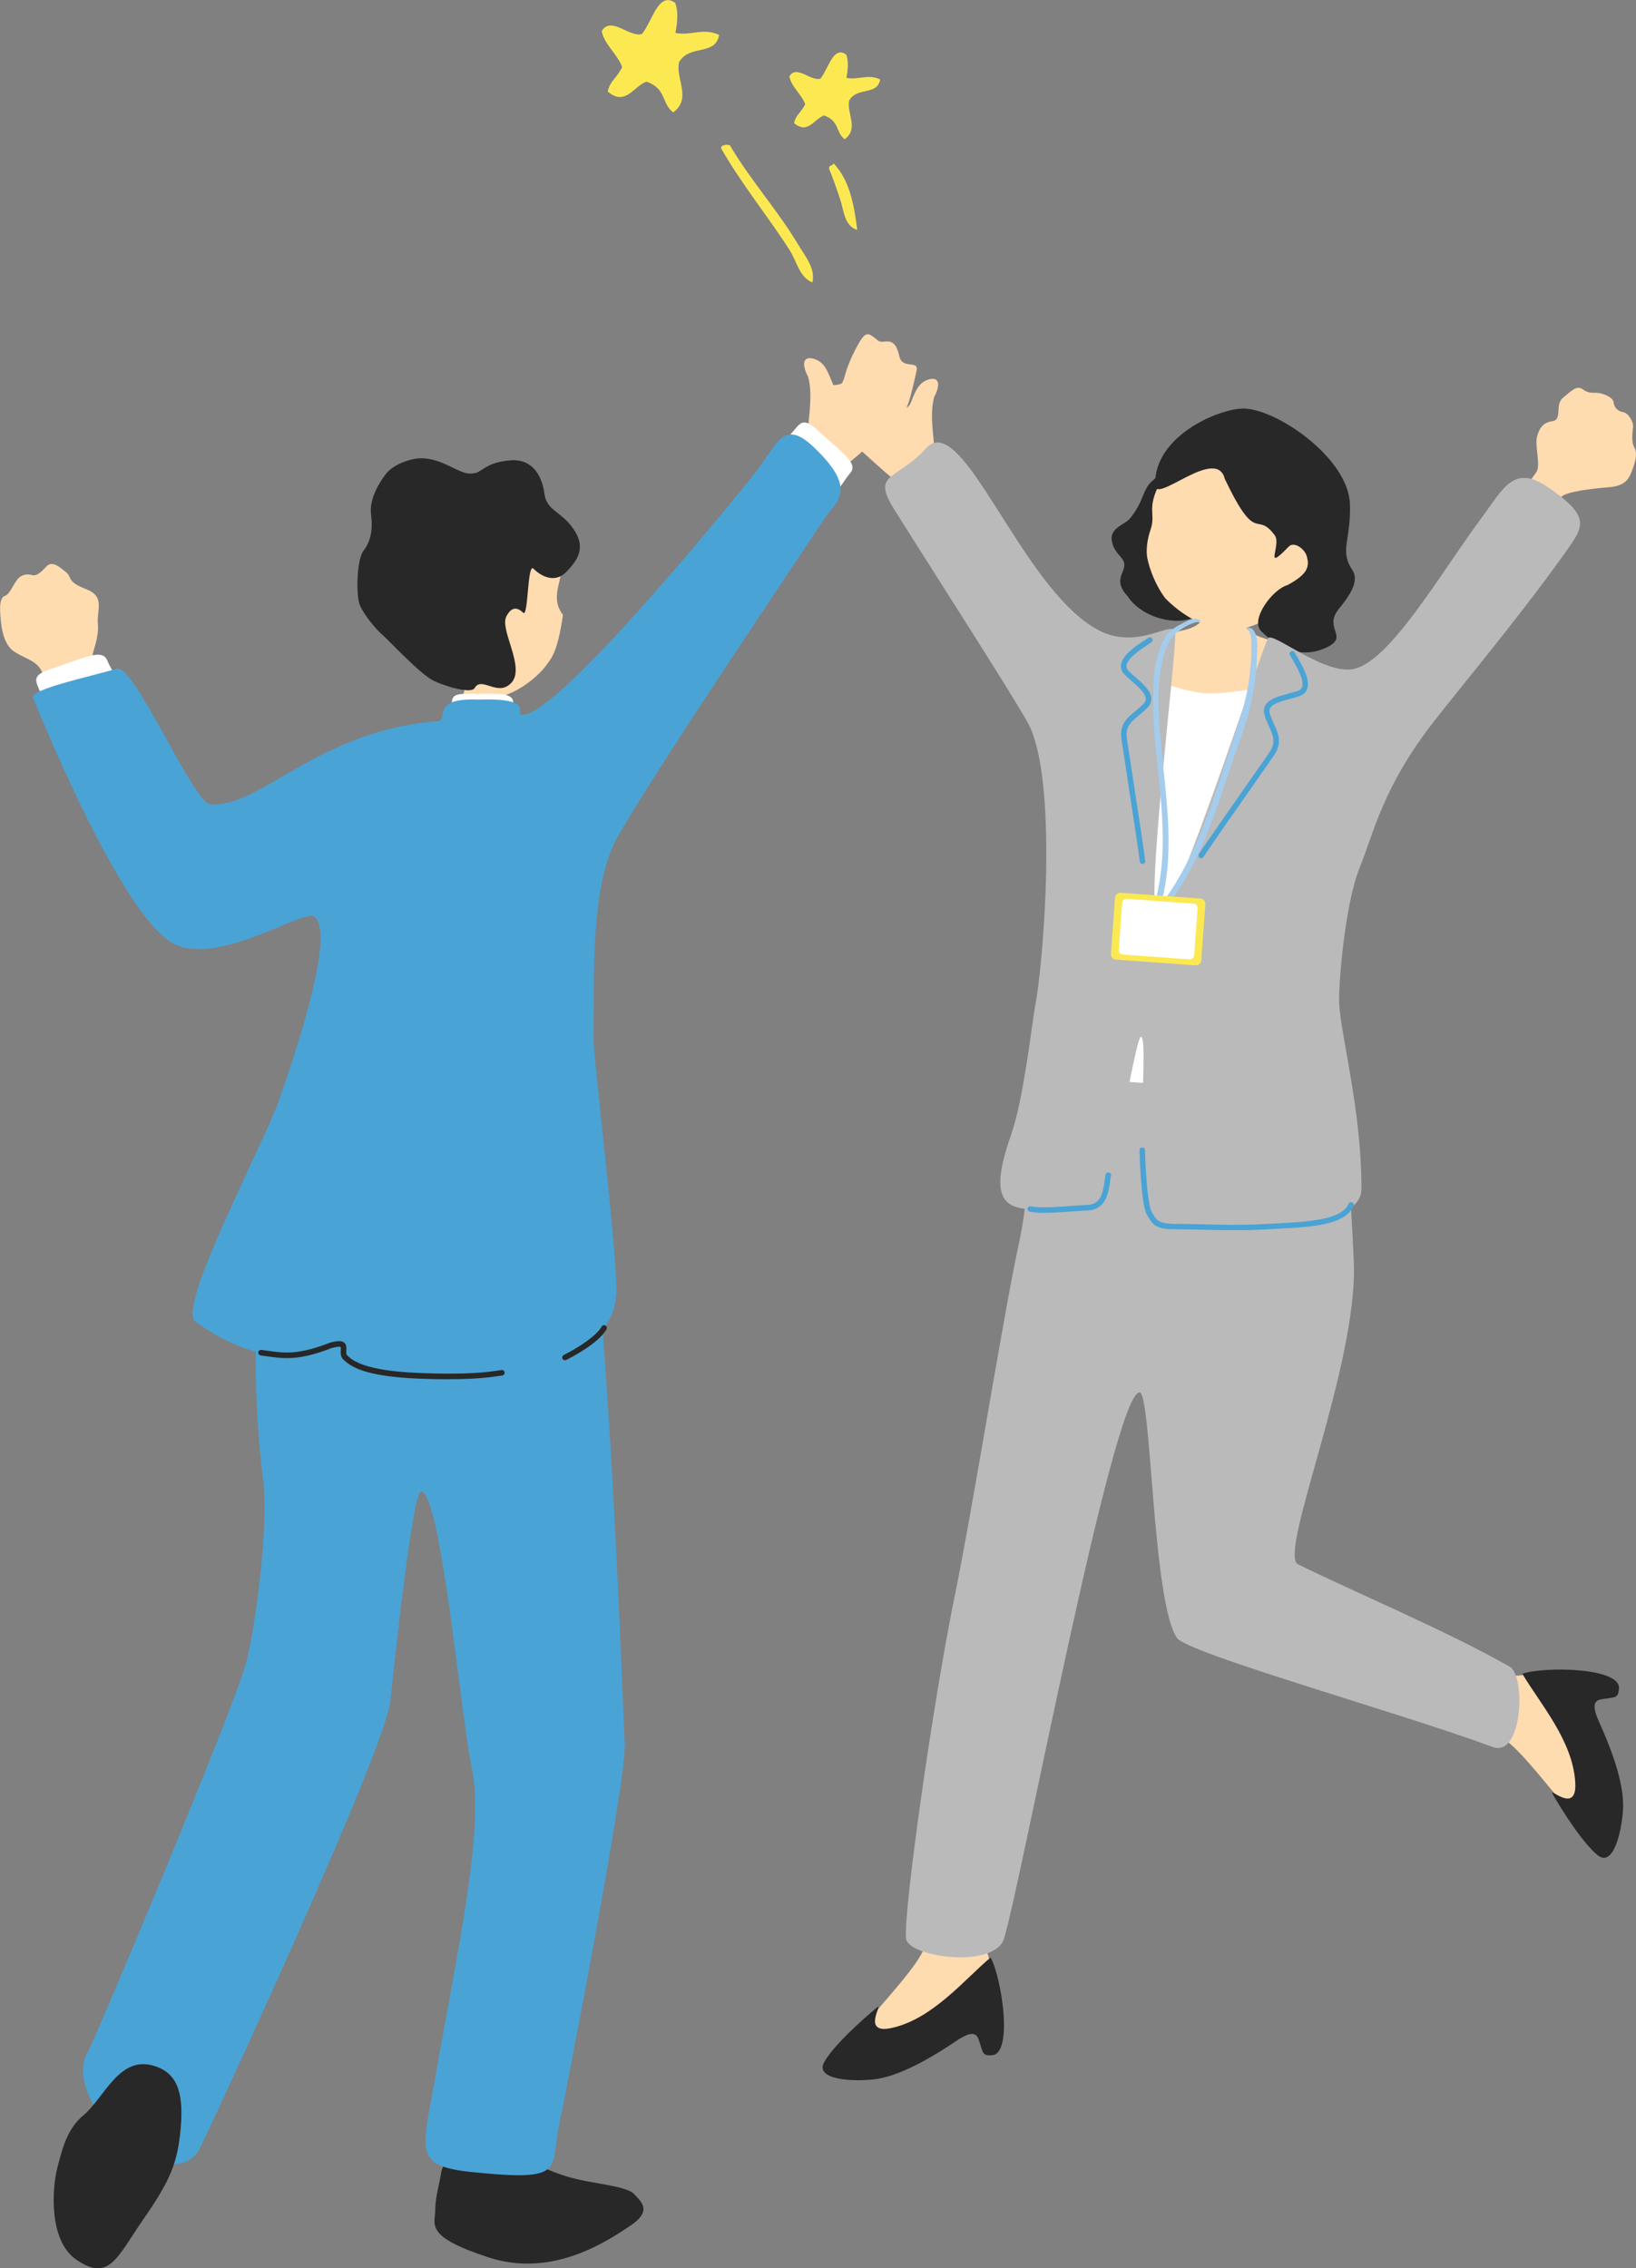 <svg width="238" height="330" viewBox="0 0 238 330" fill="none" xmlns="http://www.w3.org/2000/svg">
<rect x="0" y="0" width="238" height="330" fill="#808080" stroke="none"/>
<g clip-path="url(#clip0_2351_3529)">
<path fill-rule="evenodd" clip-rule="evenodd" d="M121.255 23.75C123.586 26.195 124.248 29.754 124.709 33.447C122.838 32.91 122.752 30.608 122.272 29.159C121.754 27.567 121.207 25.985 120.612 24.565C120.574 23.913 121.159 24.2 121.255 23.75Z" fill="#FCE952"/>
<path fill-rule="evenodd" clip-rule="evenodd" d="M118.166 41.092C116.304 40.324 115.901 38.003 114.875 36.392C111.805 31.586 107.785 26.666 104.906 21.572C104.925 21.304 105.041 21.179 105.223 21.169C105.463 21.035 105.789 21.035 106.182 21.131C109.089 26.119 113.148 30.589 116.199 35.72C117.101 37.226 118.703 39.145 118.175 41.092H118.166Z" fill="#FCE952"/>
<path fill-rule="evenodd" clip-rule="evenodd" d="M98.238 0.422C98.698 1.765 98.555 3.252 98.257 4.786C100.473 5.266 102.239 3.981 104.618 5.084C104.062 8.191 100.329 6.407 98.794 9.026C98.209 11.405 100.713 14.311 97.931 16.354C96.175 14.983 97.01 12.94 94.055 11.875C92.213 12.498 90.984 15.539 88.413 13.314C88.806 11.654 89.574 11.577 90.514 9.774C89.871 7.933 87.876 6.436 87.54 4.527C88.874 2.254 91.618 5.515 93.383 4.949C94.918 3.098 95.782 -1.362 98.248 0.432L98.238 0.422Z" fill="#FCE952"/>
<path fill-rule="evenodd" clip-rule="evenodd" d="M123.116 7.952C123.471 8.988 123.356 10.139 123.135 11.328C124.843 11.693 126.215 10.705 128.048 11.558C127.625 13.956 124.737 12.585 123.548 14.599C123.097 16.431 125.025 18.685 122.876 20.258C121.514 19.193 122.166 17.62 119.883 16.795C118.453 17.275 117.513 19.625 115.517 17.908C115.815 16.623 116.419 16.565 117.139 15.174C116.64 13.755 115.095 12.594 114.836 11.117C115.863 9.362 117.983 11.884 119.355 11.443C120.535 10.014 121.207 6.561 123.106 7.952H123.116Z" fill="#FCE952"/>
<path d="M140.51 79.402C137.987 81.253 131.415 70.846 130.033 69.752C128.651 68.659 125.121 65.426 122.866 63.345C121.945 62.501 121.475 60.64 120.65 56.928C120.285 55.288 122.636 56.803 123.058 54.875C123.768 51.624 125.284 53.302 126.061 52.65C127.414 51.537 127.759 51.192 128.891 53.245C130.023 55.297 130.503 56.736 130.791 57.772C131.079 58.808 131.856 60.247 132.566 58.415C133.276 56.583 133.775 55.623 135.089 55.211C136.404 54.799 136.999 55.652 135.895 57.772C135.147 60.496 135.982 64.17 135.934 65.791C135.886 67.412 137.709 68.611 139.963 71.191C142.228 73.771 144.463 76.486 140.501 79.392L140.51 79.402Z" fill="#FFDBB0"/>
<path d="M175.895 89.042C176.183 89.07 179.944 89.751 180.309 89.751C180.386 90.413 180.606 92.85 180.885 93.675C181.163 94.509 183.312 99.324 183.629 99.756C179.052 103.151 173.257 102.039 170.801 98.288C171.597 97.972 174.351 93.914 174.84 92.38C175.195 91.257 175.847 89.473 175.895 89.042Z" fill="#FFDBB0"/>
<path d="M164.027 86.72C165.927 89.646 170.292 90.912 173.151 90.049C179.263 88.207 172.643 83.344 172.163 80.716C171.808 78.788 172.009 75.316 171.395 73.896C170.781 72.477 172.604 65.35 167.51 70.079C166.166 71.325 166.406 73.033 164.305 75.517C163.653 76.284 161.532 76.793 161.724 78.519C161.954 80.582 163.614 81.023 163.566 82.231C163.528 83.45 161.974 84.524 164.027 86.72Z" fill="#282828"/>
<path d="M187.37 87.536C184.214 90.951 180.242 92.121 177.268 91.468C174.293 90.826 171.712 89.272 169.525 87.047C167.865 84.86 166.915 81.867 166.838 80.649C166.762 79.536 166.963 78.27 167.366 77.1C168.306 74.385 166.359 74.021 169.563 68.822C170.532 67.249 175.934 60.208 184.06 61.513C191.199 62.654 193.991 80.38 187.39 87.526L187.37 87.536Z" fill="#FFDBB0"/>
<path d="M178.159 69.599C176.883 64.908 168.114 73.349 168.037 70.616C167.836 63.335 177.507 59.383 180.951 59.441C185.758 59.518 196.13 66.616 196.379 73.301C196.581 78.625 194.806 80.016 196.734 82.932C197.838 84.601 196.264 86.73 194.719 88.658C192.513 91.421 196.264 92.591 193.069 94.154C189.107 96.092 185.643 94.001 183.475 91.833C181.805 90.164 185.144 85.713 187.293 85.128C190.623 83.335 190.402 82.193 190.133 81.023C189.865 79.853 188.253 78.721 187.485 79.517C183.686 83.459 186.468 79.267 185.451 77.886C182.688 74.145 182.889 79.584 178.15 69.609L178.159 69.599Z" fill="#282828"/>
<path d="M195.775 103.478C194.777 101.319 198.02 101.032 202.251 96.178C210.751 86.423 223.023 69.378 223.503 68.688C224.184 67.709 223.243 64.861 223.598 63.546C223.953 62.232 224.472 61.484 225.882 61.264C227.302 61.043 226.179 58.865 227.359 57.887C228.54 56.909 229.384 56.017 230.209 56.611C231.025 57.206 231.447 57.129 232.272 57.149C233.097 57.168 234.67 57.772 234.738 58.52C234.805 59.268 235.38 59.863 236.119 59.959C236.868 60.055 237.674 61.398 237.578 62.146C237.482 62.894 237.29 64.295 237.769 65.139C238.249 65.973 237.894 67.22 237.462 68.371C237.031 69.522 236.589 70.683 234.095 70.884C231.6 71.086 227.935 71.517 227.177 72.246C226.592 72.812 212.095 97.272 205.235 106.969C202.491 110.844 195.775 103.478 195.775 103.478Z" fill="#FFDBB0"/>
<path d="M175.665 84.476C176.01 84.505 180.587 85.167 181.028 85.157C181.153 85.905 180.644 90.02 181.086 90.922C182.112 92.984 185.317 92.898 186.718 94.02C188.224 95.228 189.807 97.569 189.49 99.391C189.279 101.943 188.397 111.314 188.234 112.168C187.13 117.856 176.557 117.088 174.207 116.839C165.36 115.889 159.354 112.762 159.738 104.331C160.448 100.849 163.403 95.929 167.941 92.725C169.121 91.891 173.074 92.102 174.542 90.576C175.473 89.608 175.617 84.965 175.655 84.476H175.665Z" fill="#FFDBB0"/>
<path d="M187.101 99.718C184.415 99.679 177.833 101.262 174.715 100.811C171.597 100.351 170.35 99.66 167.26 98.825C164.171 97.991 162.895 101.502 162.492 106.087C162.079 110.671 162.146 124.666 161.456 129.846C160.765 135.025 147.045 166.918 153.77 167.484C160.496 168.05 186.228 174.563 186.785 167.906C187.341 161.259 190.901 101.3 187.092 99.718H187.101Z" fill="white"/>
<path d="M144.684 286.664C141.758 281.475 143.897 275.662 142.727 270.07C142.122 267.173 134.984 264.295 135.368 267.125C135.857 270.808 136.202 280.093 134.14 284.093C131.827 288.553 122.578 296.946 124.449 297.963C129.352 299.104 146.622 292.956 144.694 286.664H144.684Z" fill="#FFDBB0"/>
<path d="M144.118 284.774C140.271 288.026 135.713 293.685 129.784 295.028C125.15 296.093 128.594 291.239 127.616 292.035C125.505 293.771 121.235 297.599 119.902 300.016C118.53 302.51 123.672 302.855 126.877 302.548C128.815 302.366 132.355 301.483 138.956 297.033C141.029 295.632 141.988 295.536 142.391 296.774C143.072 298.817 142.919 299.085 144.3 299.009C147.438 298.836 145.73 287.757 144.108 284.784L144.118 284.774Z" fill="#282828"/>
<path d="M223.416 243.26C217.813 245.275 212.008 240.987 210.319 240.325C206.587 238.867 204.544 246.953 207.076 248.028C209.792 249.188 215.51 250.521 219.108 253.226C223.128 256.248 229.844 266.77 231.159 265.101C233.106 260.459 229.93 242.407 223.416 243.26Z" fill="#FFDBB0"/>
<path d="M221.459 243.5C224.021 247.836 228.837 253.274 229.163 259.346C229.442 264.094 225.23 259.893 225.853 260.977C227.206 263.346 230.276 268.19 232.435 269.916C234.661 271.691 235.87 266.674 236.1 263.47C236.244 261.523 235.966 257.888 232.684 250.646C231.658 248.373 231.715 247.414 233.001 247.212C235.131 246.886 235.371 247.078 235.524 245.706C235.879 242.589 224.673 242.416 221.459 243.51V243.5Z" fill="#282828"/>
<path d="M177.218 158.017C172.22 157.94 163.45 157.49 156.398 156.722C149.347 155.955 150.45 170.88 148.234 180.875C146.123 190.438 141.441 219.799 138.965 231.817C135.732 247.5 131.386 278.348 131.808 282.031C132.115 284.755 144.684 286.491 146.065 282.031C148.521 274.108 161.963 202.389 165.782 202.581C167.518 202.667 167.624 232.901 171.203 238.282C172.68 240.517 203.776 249.207 217.141 254.157C221.506 255.778 222.005 243.836 219.626 242.483C210.233 237.141 196.484 231.386 188.828 227.578C185.844 226.091 197.587 198.591 196.945 183.57C196.532 173.815 195.592 160.588 194.604 157.653C193.615 154.717 182.208 158.075 177.218 158.007V158.017Z" fill="#BABABA"/>
<path d="M147.16 164.847C148.906 159.964 150.182 148.454 150.575 146.459C151.803 140.243 154.02 113.261 149.491 105.089C146.948 100.504 132.854 78.606 129.938 73.867C126.771 68.736 130.609 69.82 134.696 65.244C140.012 59.297 148.493 85.608 159.728 91.641C165.379 94.672 170.349 90.337 170.925 91.804C171.481 93.233 166.233 133.356 168.526 133.682C170.819 134.018 183.753 93.78 184.482 92.84C185.211 91.9 192.656 98.25 196.964 97.32C202.26 96.178 209.658 83.258 215.472 75.421C218.744 71.009 220.212 67.479 225.21 70.894C230.91 74.788 230.574 76.294 228.405 79.402C222.015 88.552 212.968 99.372 208.612 104.945C201.186 114.451 199.852 121.146 197.761 126.354C195.612 131.697 194.681 143.6 194.825 146.056C195.103 150.929 198.087 161.691 198.058 172.952C198.039 179.839 177.939 178.103 169.611 178.419C163.748 178.64 167.404 151.754 166.022 150.842C165.159 150.276 161.609 175.714 158.97 175.657C149.587 175.474 142.065 179.138 147.179 164.847H147.16Z" fill="#BABABA"/>
<path d="M170.186 178.812C170.666 178.851 171.222 178.86 171.894 178.851C172.46 178.851 173.362 178.87 174.465 178.899C176.95 178.966 180.711 179.062 184.194 178.86C184.731 178.832 185.269 178.803 185.816 178.774C190.68 178.525 195.717 178.266 196.916 175.446C197.003 175.244 196.916 175.014 196.705 174.928C196.504 174.841 196.274 174.928 196.187 175.139C195.18 177.498 190.191 177.757 185.777 177.987C185.23 178.016 184.684 178.045 184.146 178.074C180.702 178.275 176.96 178.179 174.485 178.112C173.362 178.083 172.451 178.055 171.875 178.064C168.651 178.122 168.373 177.661 167.807 176.76C167.74 176.654 167.673 176.539 167.596 176.424C167.106 175.676 166.723 172.271 166.569 167.321C166.569 167.101 166.377 166.928 166.157 166.938C165.936 166.938 165.763 167.129 165.773 167.35C165.888 171.062 166.176 175.724 166.924 176.865L167.126 177.191C167.721 178.141 168.162 178.697 170.167 178.841L170.186 178.812Z" fill="#4AA3D5"/>
<path d="M150.758 176.424C152.13 176.52 154.039 176.386 155.9 176.251C156.725 176.194 157.531 176.136 158.26 176.098C160.928 175.964 161.264 173.498 161.494 171.868C161.532 171.57 161.571 171.283 161.619 171.043C161.667 170.832 161.523 170.621 161.312 170.573C161.091 170.525 160.889 170.669 160.841 170.88C160.784 171.139 160.745 171.436 160.707 171.753C160.438 173.7 160.083 175.206 158.222 175.292C157.483 175.33 156.668 175.388 155.843 175.446C153.559 175.618 151.189 175.781 149.971 175.503C149.76 175.455 149.549 175.589 149.491 175.8C149.443 176.012 149.578 176.232 149.789 176.28C150.067 176.347 150.393 176.386 150.748 176.414L150.758 176.424Z" fill="#4AA3D5"/>
<path d="M174.724 124.867C174.868 124.867 175.012 124.81 175.089 124.676C175.578 123.86 179.473 118.287 182.323 114.22C183.772 112.149 184.971 110.432 185.345 109.885C186.573 108.072 185.969 106.729 185.316 105.3C185.124 104.868 184.923 104.427 184.76 103.948C184.635 103.573 184.635 103.276 184.76 103.036C185.115 102.365 186.429 102.01 187.811 101.636C188.185 101.54 188.559 101.434 188.933 101.319C189.538 101.137 189.941 100.792 190.142 100.283C190.68 98.912 189.452 96.83 188.646 95.449C188.53 95.257 188.425 95.085 188.348 94.931C188.243 94.739 187.993 94.672 187.811 94.778C187.619 94.883 187.552 95.123 187.657 95.315C187.744 95.468 187.849 95.641 187.964 95.842C188.607 96.936 189.807 98.969 189.413 99.986C189.308 100.255 189.077 100.437 188.713 100.552C188.348 100.657 187.974 100.763 187.609 100.859C185.988 101.3 184.578 101.674 184.059 102.653C183.82 103.094 183.8 103.612 184.002 104.197C184.175 104.715 184.386 105.175 184.587 105.626C185.211 107.007 185.662 107.995 184.683 109.444C184.309 109.99 183.119 111.698 181.67 113.77C178.821 117.846 174.916 123.429 174.407 124.263C174.292 124.455 174.359 124.695 174.542 124.81C174.599 124.848 174.657 124.858 174.724 124.867Z" fill="#4AA3D5"/>
<path d="M166.041 125.654C165.907 125.596 165.811 125.472 165.802 125.318C165.725 124.369 164.689 117.654 163.94 112.753C163.556 110.249 163.24 108.187 163.144 107.535C162.837 105.367 163.988 104.427 165.197 103.43C165.562 103.132 165.936 102.816 166.3 102.461C166.579 102.183 166.703 101.914 166.694 101.636C166.665 100.878 165.648 99.977 164.573 99.027C164.286 98.778 163.988 98.519 163.71 98.25C163.249 97.818 163.038 97.329 163.077 96.792C163.201 95.324 165.226 93.991 166.559 93.118C166.751 92.994 166.914 92.888 167.049 92.792C167.231 92.667 167.481 92.715 167.605 92.888C167.73 93.07 167.682 93.32 167.509 93.444C167.365 93.54 167.193 93.655 167.001 93.78C165.936 94.471 163.969 95.775 163.873 96.859C163.844 97.147 163.969 97.415 164.247 97.674C164.525 97.933 164.813 98.192 165.101 98.442C166.368 99.554 167.452 100.514 167.49 101.617C167.509 102.115 167.298 102.595 166.866 103.027C166.483 103.41 166.089 103.737 165.706 104.053C164.535 105.012 163.691 105.712 163.931 107.429C164.027 108.082 164.343 110.144 164.727 112.638C165.485 117.558 166.512 124.282 166.598 125.261C166.617 125.481 166.454 125.673 166.233 125.692C166.166 125.692 166.099 125.692 166.041 125.664V125.654Z" fill="#4AA3D5"/>
<path d="M182.151 91.488C183.12 92.351 182.909 94.394 182.87 95.545C182.794 98.144 182.4 100.753 181.767 103.276C181.038 106.182 179.877 108.993 178.946 111.832C177.91 114.978 176.883 118.134 175.636 121.203C174.216 124.724 172.499 128.129 170.263 131.208C170.11 131.428 169.313 131.045 169.409 130.91C174.235 124.244 176.48 116.264 179.081 108.561C180.165 105.338 181.239 102.259 181.709 98.873C181.921 97.377 182.055 95.862 182.045 94.346C182.045 93.607 182.122 92.044 181.489 91.478C181.153 91.181 182.007 91.334 182.17 91.478L182.151 91.488Z" fill="#A4CCED"/>
<path d="M174.523 90.471C173.439 90.452 171.913 91.43 171.107 92.082C169.937 93.022 169.351 94.969 169.044 96.37C168.171 100.312 168.574 104.667 168.939 108.638C169.658 116.522 171.04 124.493 168.689 132.244C168.622 132.474 167.759 132.196 167.835 131.946C169.802 125.481 169.169 118.786 168.469 112.177C168.114 108.83 167.759 105.482 167.749 102.115C167.749 99.104 167.864 96.053 169.188 93.3C169.745 92.15 170.426 91.526 171.558 90.931C172.249 90.567 173.208 90.01 174.014 90.02C174.235 90.02 174.993 90.471 174.532 90.471H174.523Z" fill="#A4CCED"/>
<path d="M162.209 130.596L161.615 138.785C161.584 139.208 161.902 139.576 162.325 139.606L173.933 140.448C174.355 140.479 174.723 140.161 174.754 139.738L175.348 131.549C175.379 131.127 175.061 130.759 174.638 130.728L163.031 129.886C162.608 129.856 162.24 130.174 162.209 130.596Z" fill="#FCE952"/>
<path d="M163.251 131.364L162.756 138.185C162.73 138.539 162.996 138.847 163.35 138.873L173.034 139.575C173.388 139.601 173.696 139.335 173.722 138.981L174.217 132.16C174.243 131.806 173.976 131.498 173.622 131.472L163.938 130.77C163.584 130.744 163.276 131.01 163.251 131.364Z" fill="white"/>
<path d="M13.298 96.034C13.528 94.557 14.42 92.802 14.238 90.73C14.056 88.648 15.351 86.797 12.482 85.694C9.604 84.591 10.554 83.987 9.604 83.239C8.654 82.49 7.579 81.502 6.745 82.423C5.9 83.344 5.277 83.843 4.653 83.661C4.029 83.488 3.06 83.498 2.398 84.466C1.736 85.435 1.343 86.481 0.71 86.692C0.077 86.893 -0.039 87.967 0.029 89.08C0.096 90.193 0.201 93.598 2.072 94.806C3.953 96.015 5.574 96.092 6.313 98.231C6.428 98.557 6.457 99.737 6.639 100.657C7.311 102.624 14.871 100.849 14.219 98.432C14.075 97.559 13.25 96.379 13.298 96.025V96.034Z" fill="#FFDBB0"/>
<path d="M7.484 97.291C12.002 95.823 14.852 94.269 15.581 96.044C16.31 97.818 17.462 98.806 16.474 99.554C14.468 101.07 6.735 104.206 6.198 101.789C5.661 99.372 3.847 98.471 7.484 97.291Z" fill="white"/>
<path d="M64.138 316.36C64.378 314.154 65.808 314.643 67.65 314.499C72.111 314.164 74.491 312.802 77.58 314.605C78.319 315.037 80.19 315.967 82.56 316.677C86.186 317.77 91.272 317.953 92.356 319.315C92.979 320.101 95.138 321.502 91.751 323.775C88.364 326.039 80.382 331.477 71.027 328.408C61.682 325.338 63.313 323.688 63.323 321.434C63.323 319.622 64.062 317.06 64.129 316.36H64.138Z" fill="#282828"/>
<path d="M90.897 253.6C90.629 249.792 88.614 186.064 84.354 165.096C82.781 157.595 67.976 165.393 48.768 166.563C45.372 166.516 41.361 173.633 38.608 184.481C35.902 195.119 37.879 212.115 38.262 215.127C39.145 222.005 37.111 236.958 35.844 241.774C34.022 248.689 13.72 296.937 12.827 298.414C8.491 305.656 24.427 320.044 28.889 312.888C29.57 311.795 56.022 254.799 56.789 247.481C57.739 238.426 60.118 216.892 61.27 216.988C64.186 217.228 67.132 250.473 68.59 256.958C70.596 265.849 66.566 283.719 63.208 302.864C61.452 312.878 60.109 315.133 68.638 316.005C82.502 317.435 79.989 315.631 81.303 309.329C82.215 304.965 91.252 258.588 90.897 253.581V253.6Z" fill="#4AA3D5"/>
<path d="M73.215 99.842C72.85 99.842 68.073 100.187 67.612 100.14C67.43 100.907 66.835 103.727 66.384 104.667C65.933 105.607 62.623 110.988 62.172 111.458C67.449 115.985 74.827 115.391 78.377 111.285C77.418 110.815 74.51 105.732 74.098 103.871C73.8 102.509 73.206 100.341 73.206 99.833L73.215 99.842Z" fill="#FFDBB0"/>
<path d="M59.84 90.25C58.219 82.903 59.207 73.627 68.197 72.208C77.187 70.788 80.085 78.577 81.303 80.802C82.79 83.546 79.547 86.394 81.898 89.464C81.111 94.893 80.248 95.718 79.442 96.821C78.29 98.403 75.307 100.897 72.38 101.444C70.049 101.876 66.806 100.245 65.021 98.845C63.342 97.521 62.258 96.168 61.395 94.806C60.857 94.653 60.243 94.634 59.399 93.694C59.015 93.262 58.363 91.775 58.459 91.046C58.584 90.145 59.553 90.049 59.821 90.25H59.84Z" fill="#FFDBB0"/>
<path d="M69.253 68.793C68.246 69.014 67.728 68.966 65.962 68.083C64.197 67.191 62.182 66.347 60.109 66.798C58.037 67.258 56.694 68.179 56.051 69.062C55.408 69.944 53.662 72.428 53.979 74.846C54.295 77.263 53.835 78.893 52.866 80.15C51.897 81.406 51.753 86.682 52.367 88.082C52.981 89.483 54.669 91.545 55.639 92.37C56.608 93.185 61.127 98.125 63.151 99.075C64.955 99.919 68.562 100.955 69.052 100.101C70.078 98.308 72.39 101.454 74.376 99.353C76.487 97.118 72.659 91.651 73.657 89.694C74.472 88.111 75.346 88.418 76.113 89.147C76.881 89.867 76.698 81.781 77.619 82.74C78.55 83.699 80.632 84.994 82.369 83.219C84.105 81.454 85.247 79.651 83.462 77.013C81.678 74.376 79.529 74.328 79.203 71.843C78.876 69.359 77.552 66.721 74.281 66.971C71.009 67.23 70.414 68.362 69.243 68.803L69.253 68.793Z" fill="#282828"/>
<path d="M94.87 105.281C95.81 105.991 96.29 106.307 99.581 102.451C102.872 98.595 122.214 68.342 123.644 67.21C125.073 66.088 128.719 62.741 131.051 60.592C132.001 59.719 132.49 57.801 133.334 53.964C133.708 52.266 131.281 53.83 130.84 51.844C130.101 48.487 128.537 50.214 127.731 49.552C126.34 48.401 125.975 48.046 124.805 50.166C123.634 52.285 123.145 53.772 122.848 54.846C122.55 55.911 121.754 57.408 121.015 55.518C120.276 53.628 119.768 52.631 118.405 52.209C117.043 51.777 116.438 52.669 117.571 54.846C118.338 57.666 117.475 61.455 117.532 63.134C117.58 64.812 115.7 66.04 113.368 68.707C111.037 71.373 90.601 94.557 89.478 96.533C88.356 98.499 94.851 105.281 94.851 105.281H94.87Z" fill="#FFDBB0"/>
<path d="M12.166 307.728C15.284 305.042 17.376 298.97 22.461 300.572C25.646 301.57 26.74 304.188 26.298 309.473C25.857 314.759 24.715 317.281 20.849 322.883C16.982 328.485 15.86 332.062 11.053 328.715C7.062 325.933 7.58 318.355 8.328 315.449C9.067 312.533 9.815 309.627 12.156 307.737L12.166 307.728Z" fill="#282828"/>
<path d="M68.034 100.936C71.958 101.022 74.635 100.562 74.663 102.221C74.692 103.88 75.287 105.022 74.299 105.348C72.293 106.019 65.385 106.374 65.692 104.254C66 102.135 64.867 100.868 68.034 100.945V100.936Z" fill="white"/>
<path d="M119 62.645C122.3 65.724 124.948 67.364 123.701 68.803C122.463 70.242 122.099 71.68 121.005 71.21C118.779 70.251 112.571 65.282 114.462 63.7C116.342 62.108 116.342 60.17 119 62.645Z" fill="white"/>
<path d="M69.483 101.78C62.431 101.511 65.444 104.792 63.649 104.926C46.255 106.23 37.888 117.606 30.596 117.012C28.102 116.81 19.505 96.543 16.982 97.291C12.991 98.461 4.298 100.303 4.797 101.521C7.694 108.552 18.517 134.258 25.54 137.433C32.227 140.454 44.432 132.004 45.842 133.423C48.74 136.349 42.897 153.384 40.709 159.734C38.33 166.659 25.598 190.255 28.438 192.289C43.012 202.696 49.852 192.826 49.852 196.107C49.852 198.332 51.695 200.183 65.242 200.174C80.113 200.174 89.669 196.068 89.669 187.589C89.669 181.412 86.35 153.835 86.359 151.523C86.417 141.73 85.928 128.877 89.727 121.98C94.611 113.146 116.093 81.282 120.007 75.354C121.475 73.119 125.111 71.354 118.261 64.947C113.78 60.755 113.003 64.908 109.568 69.167C108.091 70.999 80.843 104.792 75.844 103.986C74.856 103.832 78.031 101.511 69.473 101.78H69.483Z" fill="#4AA3D5"/>
<path d="M65.367 200.672C64.11 200.672 62.652 200.644 60.954 200.576C52.712 200.241 50.966 198.706 50.026 197.871C49.517 197.43 49.546 196.836 49.575 196.394C49.575 196.25 49.594 196.02 49.555 195.963C49.555 195.963 49.354 195.819 48.212 196.135C43.492 197.977 41.333 197.67 38.838 197.325C38.541 197.286 38.243 197.238 37.927 197.2C37.706 197.171 37.553 196.97 37.572 196.749C37.601 196.529 37.802 196.375 38.023 196.394C38.34 196.433 38.647 196.481 38.944 196.519C41.429 196.864 43.396 197.133 47.953 195.358C49.095 195.042 49.699 195.032 50.064 195.33C50.419 195.617 50.4 196.059 50.38 196.423C50.361 196.816 50.361 197.075 50.563 197.248C51.359 197.958 53.029 199.425 60.982 199.751C68.073 200.039 70.961 199.617 72.505 199.387L72.956 199.32C73.177 199.291 73.378 199.445 73.407 199.665C73.436 199.886 73.282 200.087 73.062 200.116L72.621 200.183C71.421 200.356 69.425 200.653 65.367 200.653V200.672Z" fill="#282828"/>
<path d="M82.196 197.9C82.052 197.9 81.908 197.823 81.831 197.68C81.735 197.478 81.812 197.238 82.013 197.133C84.163 196.049 86.734 194.39 87.53 192.999C87.636 192.807 87.885 192.74 88.077 192.845C88.269 192.951 88.336 193.2 88.231 193.392C87.127 195.349 83.472 197.306 82.378 197.852C82.32 197.881 82.253 197.891 82.196 197.891V197.9Z" fill="#282828"/>
</g>
<defs>
<clipPath id="clip0_2351_3529">
<rect width="238" height="330" fill="white"/>
</clipPath>
</defs>
</svg>
